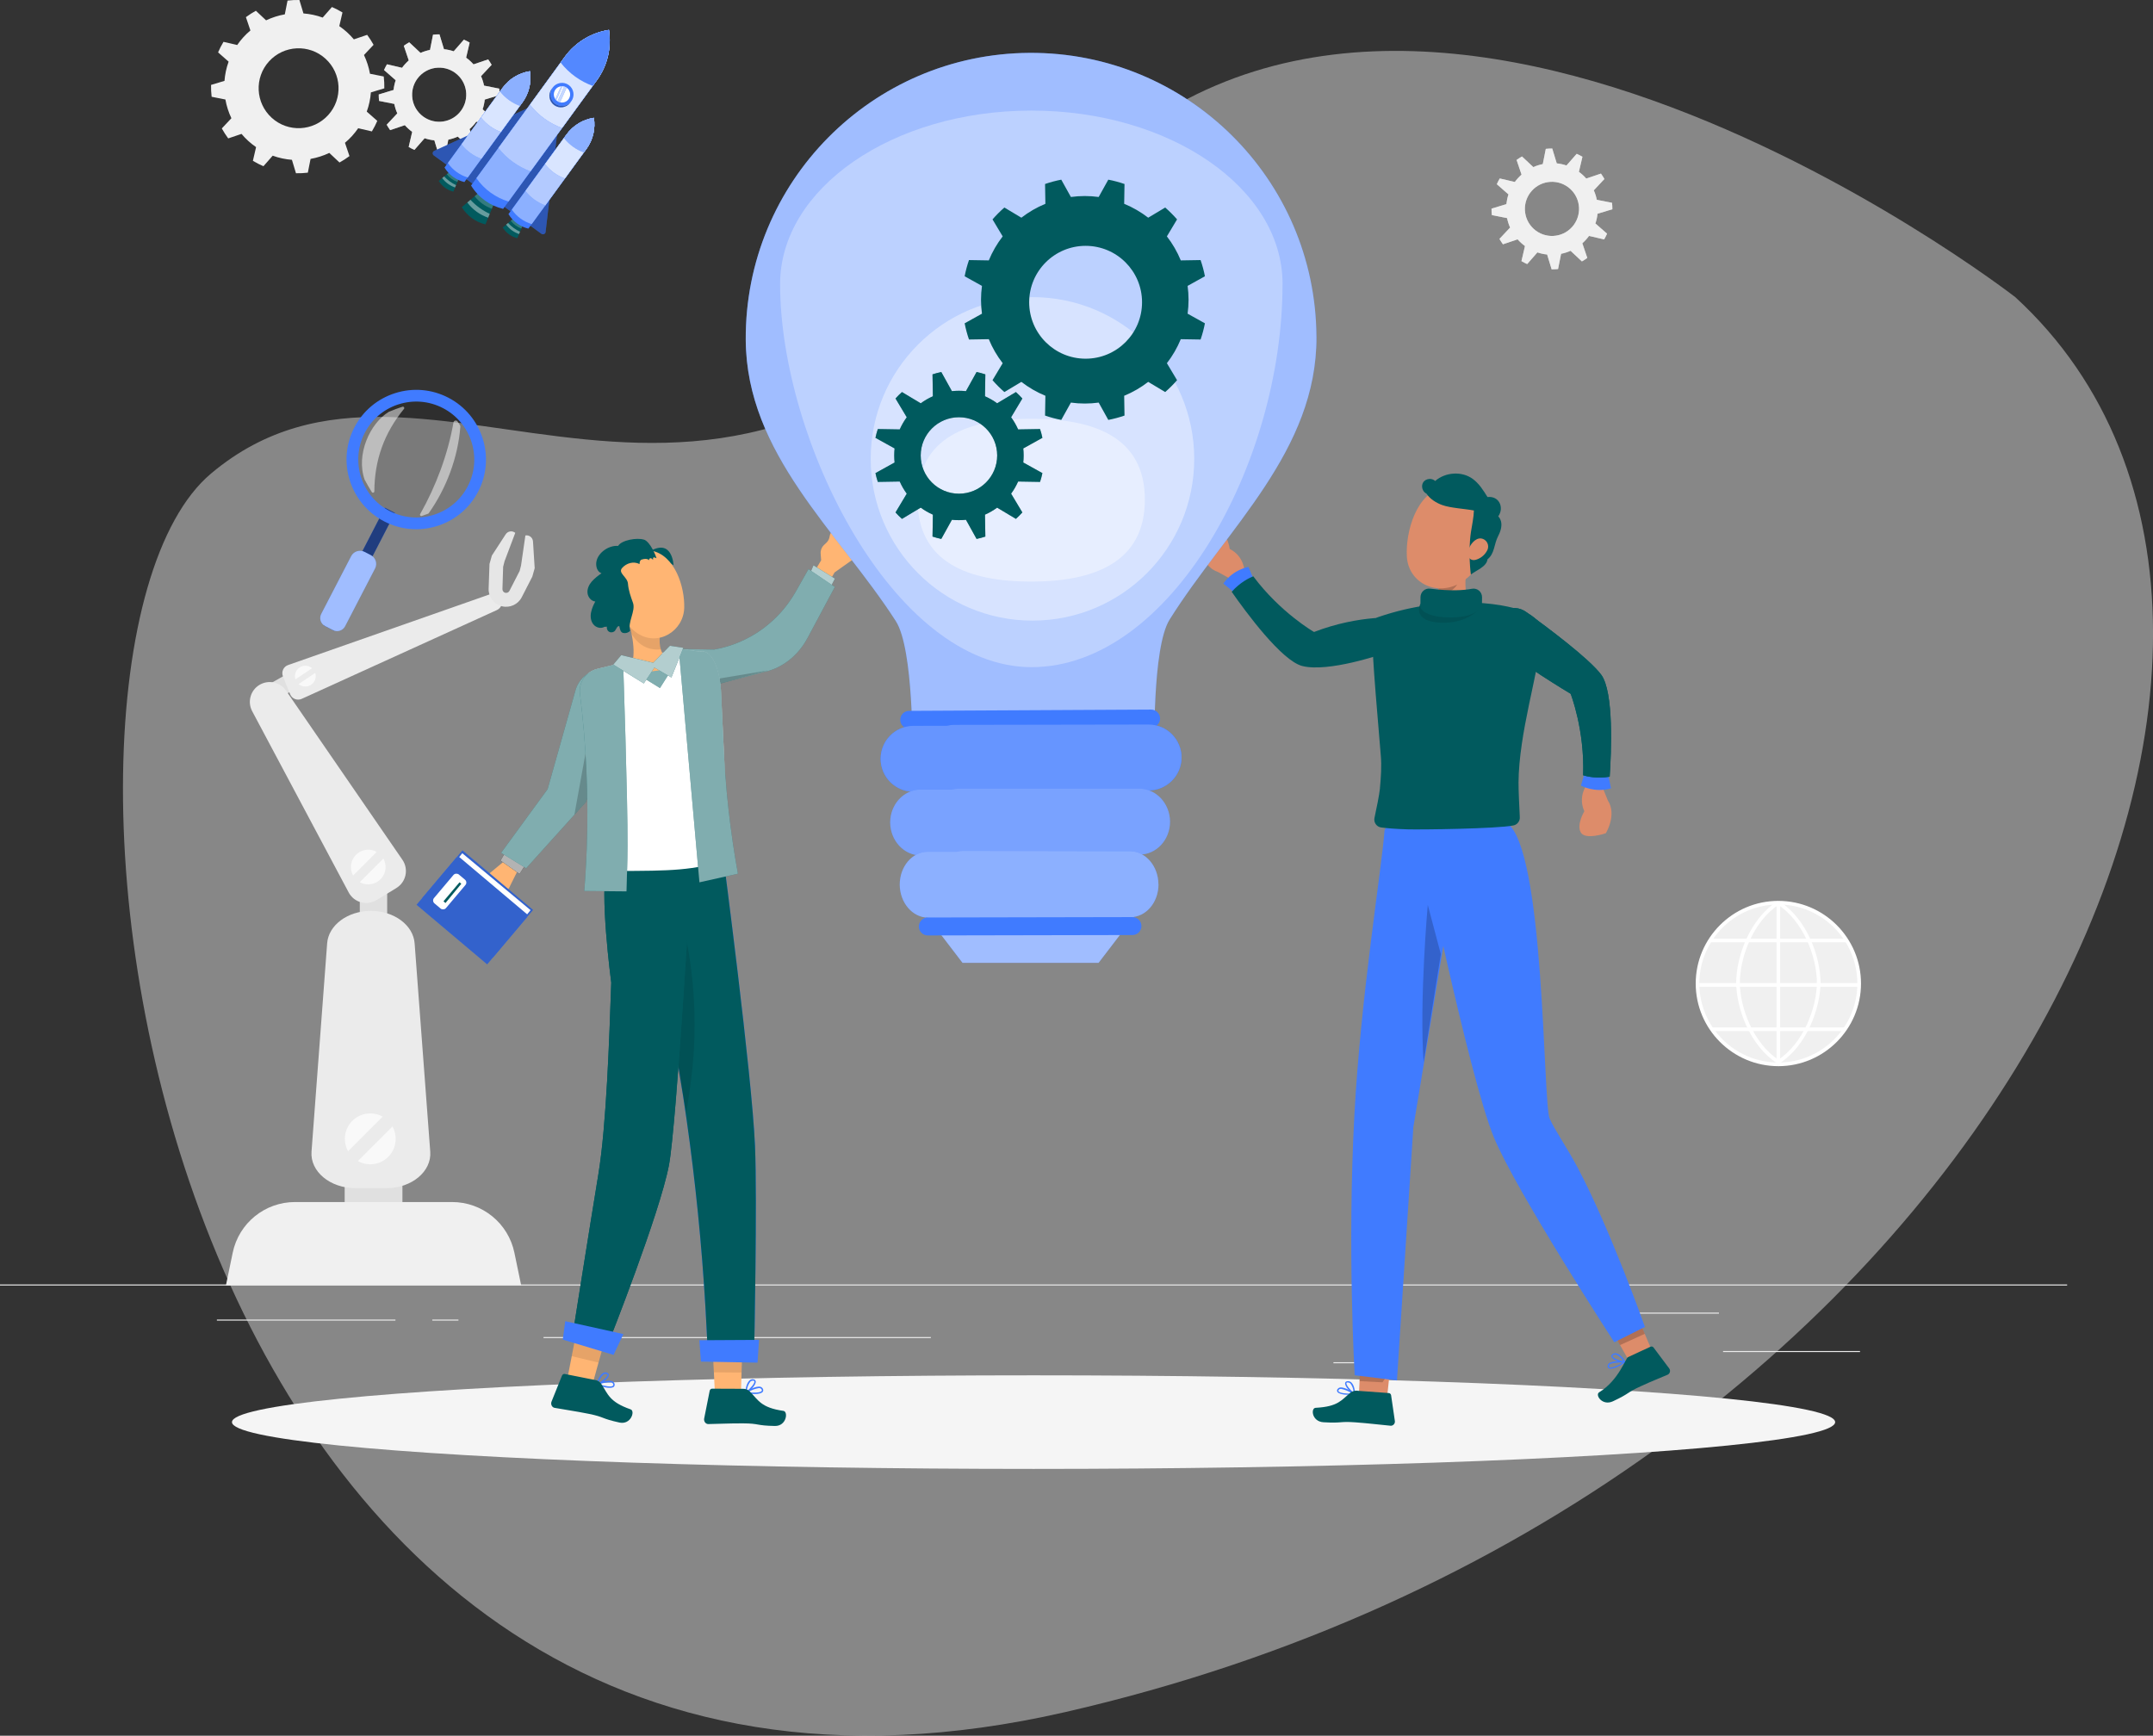 <svg xmlns="http://www.w3.org/2000/svg" id="Layer_2" viewBox="0 0 520.77 419.88"><rect x="0" y="0" width="520.77" height="419.88" fill="#333333" stroke="none"/><defs><style>      .cls-1, .cls-2, .cls-3 {        opacity: .2;      }      .cls-1, .cls-4, .cls-5, .cls-6, .cls-7, .cls-8, .cls-9, .cls-10, .cls-11 {        fill: #fff;      }      .cls-2 {        isolation: isolate;      }      .cls-12, .cls-13 {        fill: #f0f0f0;      }      .cls-14, .cls-6 {        opacity: .3;      }      .cls-15 {        fill: #c6c6c6;        opacity: .57;      }      .cls-5, .cls-13, .cls-16, .cls-17 {        opacity: .5;      }      .cls-18 {        fill: #e0e0e0;      }      .cls-19 {        fill: #dd8c6a;      }      .cls-7 {        opacity: .8;      }      .cls-20, .cls-16 {        fill: #015a5e;      }      .cls-8 {        opacity: .4;      }      .cls-9, .cls-21 {        opacity: .1;      }      .cls-22 {        fill: #ffb573;      }      .cls-23 {        fill: #ebebeb;      }      .cls-24 {        fill: #f5f5f5;      }      .cls-10 {        opacity: .6;      }      .cls-25 {        fill: #e6e6e6;      }      .cls-11, .cls-26 {        opacity: .7;      }      .cls-27 {        fill: #407bff;      }    </style></defs><g id="Character_1"><path class="cls-15" d="M487.46,71.88s-155.94-121.12-235.31-17.94-148.31,16.24-201.09,60.6-16.02,350.62,206.62,299.62S577.33,154.39,487.46,71.88Z"></path></g><g id="Lamp"><rect class="cls-23" x="416.78" y="326.82" width="33.12" height=".25"></rect><rect class="cls-23" x="322.53" y="329.53" width="8.69" height=".25"></rect><rect class="cls-23" x="396.59" y="317.53" width="19.19" height=".25"></rect><rect class="cls-23" x="52.46" y="319.21" width="43.19" height=".25"></rect><rect class="cls-23" x="104.56" y="319.21" width="6.33" height=".25"></rect><rect class="cls-23" x="131.47" y="323.44" width="93.68" height=".25"></rect><g><g><rect class="cls-18" x="63.13" y="164" width="10.33" height="4.11" transform="translate(-72.7 54.89) rotate(-29.39)"></rect><rect class="cls-18" x="87.03" y="213.4" width="6.62" height="11.33"></rect><path class="cls-23" d="M95.88,214.82l-4.81,2.92c-2.36,1.43-5.43.59-6.73-1.85l-23.34-43.84c-1.2-2.25-.43-5.04,1.74-6.36h0c2.18-1.32,5-.72,6.45,1.38l28.15,40.92c1.56,2.27.89,5.39-1.46,6.82Z"></path><path class="cls-23" d="M70.18,167.95l-1.74-4.33c-.44-1.1.12-2.35,1.24-2.74l48.97-17.17c1.05-.37,2.2.16,2.62,1.19h0c.41,1.03-.06,2.21-1.07,2.67l-47.23,21.49c-1.08.49-2.35-.02-2.79-1.12Z"></path><path class="cls-25" d="M121.37,146.65h0c-1.93-.5-3.25-2.27-3.18-4.26l.21-5.96.57-2.03,3.34-5.14c.51-.79,1.59-.96,2.32-.36h0l-2.59,6.87-.34,1.33-.17,5.41c-.01.42.27.79.67.89h0c.41.1.83-.09,1.02-.46l2.47-4.82.34-1.33,1.05-7.26h0c.92-.17,1.78.51,1.84,1.44l.41,6.48-.57,2.03-2.56,4.99c-.9,1.77-2.91,2.67-4.84,2.18Z"></path><g class="cls-26"><path class="cls-4" d="M91.12,206.08c-.6-.34-1.3-.53-2.04-.53-2.31,0-4.19,1.88-4.19,4.19,0,.74.19,1.44.53,2.04l5.7-5.7Z"></path><path class="cls-4" d="M87.03,213.4c.6.34,1.3.53,2.04.53,2.31,0,4.19-1.88,4.19-4.19,0-.74-.19-1.44-.53-2.04l-5.7,5.7Z"></path></g><g class="cls-26"><path class="cls-4" d="M75.48,161.64c-.32-.27-.7-.46-1.14-.55-1.36-.27-2.68.62-2.95,1.99-.09.44-.05.87.08,1.26l4.01-2.7Z"></path><path class="cls-4" d="M72.23,165.48c.32.27.7.46,1.14.55,1.36.27,2.68-.62,2.95-1.99.09-.44.05-.87-.08-1.26l-4.01,2.7Z"></path></g></g><g><g><g><rect class="cls-18" x="83.37" y="285.74" width="13.97" height="7.69"></rect><path class="cls-12" d="M126.07,310.97H54.64l1.65-7.94c1.48-7.14,7.77-12.25,15.06-12.25h38.01c7.29,0,13.58,5.12,15.06,12.25l1.65,7.94Z"></path><path class="cls-23" d="M93.5,287.42h-7.57c-6.1,0-10.94-4.04-10.58-8.83l3.78-50.39c.33-4.41,4.97-7.85,10.58-7.85h0c5.61,0,10.25,3.44,10.58,7.85l3.78,50.39c.36,4.79-4.48,8.83-10.58,8.83Z"></path><g class="cls-26"><path class="cls-4" d="M92.56,270.12c-.89-.5-1.91-.78-3-.78-3.4,0-6.15,2.76-6.15,6.15,0,1.09.29,2.11.78,3l8.37-8.37Z"></path><path class="cls-4" d="M86.56,280.87c.89.5,1.91.78,3,.78,3.4,0,6.15-2.76,6.15-6.15,0-1.09-.29-2.11-.78-3l-8.37,8.37Z"></path></g></g><g><circle class="cls-12" cx="430.09" cy="237.93" r="19.55"></circle><g><path class="cls-4" d="M430.15,257.91c-11.02,0-19.99-8.97-19.99-19.99s8.97-19.99,19.99-19.99v.88c-10.54,0-19.11,8.57-19.11,19.11s8.57,19.11,19.11,19.11v.88Z"></path><g><path class="cls-4" d="M430.15,257.91v-.88c10.54,0,19.11-8.57,19.11-19.11s-8.57-19.11-19.11-19.11v-.88c11.02,0,19.99,8.97,19.99,19.99s-8.97,19.99-19.99,19.99Z"></path><g><path class="cls-4" d="M440.36,237.93h-.88c0-6.48-3.29-15.15-9.57-19.18l.47-.74c6.55,4.2,9.98,13.2,9.98,19.92Z"></path><path class="cls-4" d="M430.39,257.25l-.47-.74c6.28-4.03,9.57-12.7,9.57-19.18h.88c0,6.72-3.43,15.72-9.98,19.92Z"></path></g><g><path class="cls-4" d="M420.82,237.92h-.88c0-6.72,3.43-15.72,9.98-19.92l.48.74c-6.28,4.03-9.57,12.7-9.57,19.18Z"></path><path class="cls-4" d="M429.91,257.25c-6.55-4.2-9.98-13.2-9.98-19.92h.88c0,6.48,3.29,15.15,9.57,19.18l-.48.74Z"></path></g><rect class="cls-4" x="429.71" y="218.37" width=".88" height="39.1"></rect></g><g><rect class="cls-4" x="413.6" y="227.07" width="33.09" height=".88"></rect><rect class="cls-4" x="410.61" y="237.82" width="39.08" height=".88"></rect><rect class="cls-4" x="414.04" y="248.55" width="32.22" height=".88"></rect></g></g></g></g><g><path class="cls-12" d="M83.94,7.8c-.6-.54-1.22-1.03-1.87-1.48l.77-3.31c-.83-.5-1.68-.94-2.55-1.31l-2.24,2.55c-1.51-.55-3.07-.88-4.65-1L72.42,0c-.96-.02-1.92.03-2.87.14l-.66,3.33c-1.56.28-3.08.76-4.53,1.45l-2.47-2.32c-.83.46-1.64.98-2.41,1.55l1.09,3.22c-.6.51-1.18,1.05-1.72,1.65-.54.6-1.03,1.22-1.48,1.87l-3.31-.77c-.5.83-.94,1.68-1.31,2.55l2.55,2.24c-.55,1.51-.88,3.07-1,4.65l-3.25.98c-.02.96.03,1.92.14,2.87l3.33.66c.28,1.56.76,3.08,1.45,4.53l-2.32,2.47c.46.83.98,1.64,1.55,2.41l3.22-1.09c.51.6,1.05,1.18,1.65,1.72.6.54,1.22,1.03,1.87,1.48l-.77,3.31c.83.5,1.68.94,2.55,1.31l2.24-2.55c1.51.55,3.07.88,4.65,1l.98,3.25c.96.02,1.92-.03,2.87-.14l.66-3.33c1.56-.28,3.08-.76,4.53-1.45l2.47,2.32c.83-.46,1.64-.98,2.41-1.55l-1.09-3.22c.6-.51,1.18-1.05,1.72-1.65.54-.6,1.03-1.22,1.48-1.87l3.31.77c.5-.83.94-1.68,1.31-2.55l-2.55-2.24c.55-1.51.88-3.07,1-4.65l3.25-.98c.02-.96-.03-1.92-.14-2.87l-3.33-.66c-.28-1.56-.76-3.08-1.45-4.53l2.32-2.47c-.46-.83-.98-1.64-1.55-2.41l-3.22,1.09c-.51-.6-1.05-1.18-1.65-1.72ZM79.38,27.84c-3.59,3.95-9.7,4.25-13.65.66-3.95-3.59-4.25-9.7-.66-13.65,3.59-3.95,9.7-4.25,13.65-.66,3.95,3.59,4.25,9.7.66,13.65Z"></path><g><path class="cls-12" d="M113.68,14.71c-.3-.27-.61-.53-.93-.76l.85-3.65c-.45-.26-.91-.5-1.39-.71l-2.47,2.82c-.77-.26-1.56-.43-2.35-.51l-1.09-3.59c-.52,0-1.04.02-1.56.08l-.73,3.68c-.78.16-1.55.4-2.29.73l-2.74-2.57c-.45.26-.89.54-1.31.84l1.2,3.55c-.3.26-.58.55-.86.85s-.53.61-.76.93l-3.65-.85c-.26.45-.5.91-.71,1.39l2.82,2.47c-.26.77-.43,1.56-.51,2.35l-3.59,1.09c0,.52.02,1.04.08,1.56l3.68.73c.16.78.4,1.55.73,2.29l-2.57,2.74c.26.45.54.89.84,1.31l3.55-1.2c.26.3.55.58.85.86.3.27.61.53.93.76l-.85,3.65c.45.26.91.5,1.39.71l2.47-2.82c.77.26,1.56.43,2.35.51l1.09,3.59c.52,0,1.04-.02,1.56-.08l.73-3.68c.78-.16,1.55-.4,2.29-.73l2.74,2.57c.45-.26.89-.54,1.31-.84l-1.2-3.55c.3-.26.58-.55.86-.85s.53-.61.76-.93l3.65.85c.26-.45.5-.91.71-1.39l-2.82-2.47c.26-.77.43-1.56.51-2.35l3.59-1.09c0-.52-.02-1.04-.08-1.56l-3.68-.73c-.16-.78-.4-1.55-.73-2.29l2.57-2.74c-.26-.45-.54-.89-.84-1.31l-3.55,1.2c-.26-.3-.55-.58-.85-.86ZM111.08,27.31c-2.43,2.68-6.57,2.88-9.25.45-2.68-2.43-2.88-6.57-.45-9.25s6.57-2.88,9.25-.45c2.68,2.43,2.88,6.57.45,9.25Z"></path><path class="cls-13" d="M113.68,14.71c-.3-.27-.61-.53-.93-.76l.85-3.65c-.45-.26-.91-.5-1.39-.71l-2.47,2.82c-.77-.26-1.56-.43-2.35-.51l-1.09-3.59c-.52,0-1.04.02-1.56.08l-.73,3.68c-.78.16-1.55.4-2.29.73l-2.74-2.57c-.45.26-.89.54-1.31.84l1.2,3.55c-.3.26-.58.55-.86.85s-.53.61-.76.93l-3.65-.85c-.26.45-.5.91-.71,1.39l2.82,2.47c-.26.77-.43,1.56-.51,2.35l-3.59,1.09c0,.52.02,1.04.08,1.56l3.68.73c.16.78.4,1.55.73,2.29l-2.57,2.74c.26.45.54.89.84,1.31l3.55-1.2c.26.3.55.58.85.86.3.27.61.53.93.76l-.85,3.65c.45.26.91.5,1.39.71l2.47-2.82c.77.26,1.56.43,2.35.51l1.09,3.59c.52,0,1.04-.02,1.56-.08l.73-3.68c.78-.16,1.55-.4,2.29-.73l2.74,2.57c.45-.26.89-.54,1.31-.84l-1.2-3.55c.3-.26.58-.55.86-.85s.53-.61.76-.93l3.65.85c.26-.45.5-.91.71-1.39l-2.82-2.47c.26-.77.43-1.56.51-2.35l3.59-1.09c0-.52-.02-1.04-.08-1.56l-3.68-.73c-.16-.78-.4-1.55-.73-2.29l2.57-2.74c-.26-.45-.54-.89-.84-1.31l-3.55,1.2c-.26-.3-.55-.58-.85-.86ZM111.08,27.31c-2.43,2.68-6.57,2.88-9.25.45-2.68-2.43-2.88-6.57-.45-9.25s6.57-2.88,9.25-.45c2.68,2.43,2.88,6.57.45,9.25Z"></path></g><g><path class="cls-12" d="M382.84,42.33c-.3-.27-.61-.53-.93-.76l.85-3.65c-.45-.26-.91-.5-1.39-.71l-2.47,2.82c-.77-.26-1.56-.43-2.35-.51l-1.09-3.59c-.52,0-1.04.02-1.56.08l-.73,3.68c-.78.16-1.55.4-2.29.73l-2.74-2.57c-.45.26-.89.54-1.31.84l1.2,3.55c-.3.26-.58.55-.86.85s-.53.61-.76.93l-3.65-.85c-.26.45-.5.91-.71,1.39l2.82,2.47c-.26.77-.42,1.56-.51,2.35l-3.59,1.09c0,.52.02,1.04.08,1.56l3.68.73c.16.78.4,1.55.73,2.29l-2.57,2.74c.26.45.54.89.84,1.31l3.55-1.2c.26.3.55.58.85.86.3.27.61.53.93.76l-.85,3.65c.45.26.91.5,1.39.71l2.47-2.82c.77.26,1.56.43,2.35.51l1.09,3.59c.52,0,1.04-.02,1.56-.08l.73-3.68c.78-.16,1.55-.4,2.29-.73l2.74,2.57c.45-.26.89-.54,1.31-.84l-1.2-3.55c.3-.26.58-.55.86-.85.27-.3.53-.61.76-.93l3.65.85c.26-.45.5-.91.71-1.39l-2.82-2.47c.26-.77.43-1.56.51-2.35l3.59-1.09c0-.52-.02-1.04-.08-1.56l-3.68-.73c-.16-.78-.4-1.55-.73-2.29l2.57-2.74c-.26-.45-.54-.89-.84-1.31l-3.55,1.2c-.26-.3-.55-.58-.85-.86ZM380.24,54.93c-2.43,2.68-6.57,2.88-9.25.45-2.68-2.43-2.88-6.57-.45-9.25,2.43-2.68,6.57-2.88,9.25-.45,2.68,2.43,2.88,6.57.45,9.25Z"></path><path class="cls-13" d="M382.84,42.33c-.3-.27-.61-.53-.93-.76l.85-3.65c-.45-.26-.91-.5-1.39-.71l-2.47,2.82c-.77-.26-1.56-.43-2.35-.51l-1.09-3.59c-.52,0-1.04.02-1.56.08l-.73,3.68c-.78.16-1.55.4-2.29.73l-2.74-2.57c-.45.26-.89.54-1.31.84l1.2,3.55c-.3.26-.58.55-.86.85s-.53.61-.76.93l-3.65-.85c-.26.45-.5.91-.71,1.39l2.82,2.47c-.26.77-.42,1.56-.51,2.35l-3.59,1.09c0,.52.02,1.04.08,1.56l3.68.73c.16.78.4,1.55.73,2.29l-2.57,2.74c.26.45.54.89.84,1.31l3.55-1.2c.26.3.55.58.85.86.3.27.61.53.93.76l-.85,3.65c.45.26.91.5,1.39.71l2.47-2.82c.77.26,1.56.43,2.35.51l1.09,3.59c.52,0,1.04-.02,1.56-.08l.73-3.68c.78-.16,1.55-.4,2.29-.73l2.74,2.57c.45-.26.89-.54,1.31-.84l-1.2-3.55c.3-.26.58-.55.86-.85.27-.3.53-.61.76-.93l3.65.85c.26-.45.5-.91.71-1.39l-2.82-2.47c.26-.77.43-1.56.51-2.35l3.59-1.09c0-.52-.02-1.04-.08-1.56l-3.68-.73c-.16-.78-.4-1.55-.73-2.29l2.57-2.74c-.26-.45-.54-.89-.84-1.31l-3.55,1.2c-.26-.3-.55-.58-.85-.86ZM380.24,54.93c-2.43,2.68-6.57,2.88-9.25.45-2.68-2.43-2.88-6.57-.45-9.25,2.43-2.68,6.57-2.88,9.25-.45,2.68,2.43,2.88,6.57.45,9.25Z"></path></g></g></g></g><rect class="cls-23" y="310.72" width="500" height=".25"></rect><ellipse id="_x3C_Path_x3E_" class="cls-24" cx="250" cy="344.02" rx="193.89" ry="11.32"></ellipse><g><g><path class="cls-27" d="M131.97,56.11l3.83-32.59c.06-.5-.45-.88-.91-.67l-29.85,13.64c-.45.21-.51.82-.11,1.11l26.02,18.95c.4.29.97.04,1.03-.45Z"></path><path class="cls-14" d="M131.97,56.11l3.83-32.59c.06-.5-.45-.88-.91-.67l-29.85,13.64c-.45.21-.51.82-.11,1.11l26.02,18.95c.4.29.97.04,1.03-.45Z"></path></g><g><g><g><path class="cls-20" d="M121.6,55.04l2.52-2.13,2.28,1.66-1.26,3.05c-1.42-.34-2.72-1.23-3.54-2.58Z"></path><path class="cls-1" d="M126.4,54.57s-.19.46-.29.71c-.99-.36-1.89-.99-2.57-1.87l.59-.5,2.28,1.66Z"></path><path class="cls-8" d="M125.79,56.05c-.08.19-.16.39-.24.57-1.22-.42-2.32-1.19-3.13-2.28l.47-.4c.83.9,1.82,1.61,2.89,2.11Z"></path></g><g><path class="cls-27" d="M122.99,51.8c1.12,1.83,2.88,3.04,4.81,3.5l14.03-19.26c1.65-2.27,2.23-4.99,1.82-7.56-2.57.4-4.98,1.79-6.63,4.05l-14.03,19.26Z"></path><g><path class="cls-27" d="M141.83,36.05s-11.79,16.19-13.22,18.16c-1.89-.58-3.61-1.77-4.81-3.5,1.43-1.96,13.22-18.16,13.22-18.16,1.65-2.27,4.07-3.65,6.63-4.05.4,2.57-.17,5.29-1.82,7.56Z"></path><path class="cls-8" d="M141.83,36.05s-11.79,16.19-13.22,18.16c-1.89-.58-3.61-1.77-4.81-3.5,1.43-1.96,13.22-18.16,13.22-18.16,1.65-2.27,4.07-3.65,6.63-4.05.4,2.57-.17,5.29-1.82,7.56Z"></path></g><g><path class="cls-27" d="M141.83,36.05s-5.97,8.2-9.93,13.64c-1.85-.68-3.53-1.86-4.81-3.5,3.96-5.44,9.93-13.64,9.93-13.64,1.65-2.27,4.07-3.65,6.63-4.05.4,2.57-.17,5.29-1.82,7.56Z"></path><path class="cls-10" d="M141.83,36.05s-5.97,8.2-9.93,13.64c-1.85-.68-3.53-1.86-4.81-3.5,3.96-5.44,9.93-13.64,9.93-13.64,1.65-2.27,4.07-3.65,6.63-4.05.4,2.57-.17,5.29-1.82,7.56Z"></path></g><g><path class="cls-27" d="M141.83,36.05s-2.42,3.32-5.2,7.14c-1.85-.68-3.53-1.86-4.81-3.5,2.78-3.82,5.2-7.14,5.2-7.14,1.65-2.27,4.07-3.65,6.63-4.05.4,2.57-.17,5.29-1.82,7.56Z"></path><path class="cls-7" d="M141.83,36.05s-2.42,3.32-5.2,7.14c-1.85-.68-3.53-1.86-4.81-3.5,2.78-3.82,5.2-7.14,5.2-7.14,1.65-2.27,4.07-3.65,6.63-4.05.4,2.57-.17,5.29-1.82,7.56Z"></path></g><g><path class="cls-27" d="M141.83,36.05s-.22.3-.61.83c-1.85-.68-3.53-1.86-4.81-3.5.39-.53.61-.83.61-.83,1.65-2.27,4.07-3.65,6.63-4.05.4,2.57-.17,5.29-1.82,7.56Z"></path><path class="cls-8" d="M141.83,36.05s-.22.3-.61.83c-1.85-.68-3.53-1.86-4.81-3.5.39-.53.61-.83.61-.83,1.65-2.27,4.07-3.65,6.63-4.05.4,2.57-.17,5.29-1.82,7.56Z"></path></g></g></g><g><g><path class="cls-20" d="M106.13,43.78l2.52-2.13,2.28,1.66-1.26,3.05c-1.42-.34-2.72-1.23-3.54-2.58Z"></path><path class="cls-1" d="M110.93,43.3s-.19.46-.29.71c-.99-.36-1.89-.99-2.57-1.87l.59-.5,2.28,1.66Z"></path><path class="cls-8" d="M110.32,44.78c-.08.19-.16.39-.24.57-1.22-.42-2.32-1.19-3.13-2.28l.47-.4c.83.9,1.82,1.61,2.89,2.11Z"></path></g><g><path class="cls-27" d="M107.52,40.54c1.12,1.83,2.88,3.04,4.81,3.5l14.03-19.26c1.65-2.27,2.23-4.99,1.82-7.56-2.57.4-4.98,1.79-6.63,4.05l-14.03,19.26Z"></path><g><path class="cls-27" d="M126.36,24.78s-11.79,16.19-13.22,18.16c-1.89-.58-3.61-1.77-4.81-3.5,1.43-1.96,13.22-18.16,13.22-18.16,1.65-2.27,4.07-3.65,6.63-4.05.4,2.57-.17,5.29-1.82,7.56Z"></path><path class="cls-8" d="M126.36,24.78s-11.79,16.19-13.22,18.16c-1.89-.58-3.61-1.77-4.81-3.5,1.43-1.96,13.22-18.16,13.22-18.16,1.65-2.27,4.07-3.65,6.63-4.05.4,2.57-.17,5.29-1.82,7.56Z"></path></g><g><path class="cls-27" d="M126.36,24.78s-5.97,8.2-9.93,13.64c-1.85-.68-3.53-1.86-4.81-3.5,3.96-5.44,9.93-13.64,9.93-13.64,1.65-2.27,4.07-3.65,6.63-4.05.4,2.57-.17,5.29-1.82,7.56Z"></path><path class="cls-10" d="M126.36,24.78s-5.97,8.2-9.93,13.64c-1.85-.68-3.53-1.86-4.81-3.5,3.96-5.44,9.93-13.64,9.93-13.64,1.65-2.27,4.07-3.65,6.63-4.05.4,2.57-.17,5.29-1.82,7.56Z"></path></g><g><path class="cls-27" d="M126.36,24.78s-2.42,3.32-5.2,7.14c-1.85-.68-3.53-1.86-4.81-3.5,2.78-3.82,5.2-7.14,5.2-7.14,1.65-2.27,4.07-3.65,6.63-4.05.4,2.57-.17,5.29-1.82,7.56Z"></path><path class="cls-7" d="M126.36,24.78s-2.42,3.32-5.2,7.14c-1.85-.68-3.53-1.86-4.81-3.5,2.78-3.82,5.2-7.14,5.2-7.14,1.65-2.27,4.07-3.65,6.63-4.05.4,2.57-.17,5.29-1.82,7.56Z"></path></g><g><path class="cls-27" d="M126.36,24.78s-.22.3-.61.83c-1.85-.68-3.53-1.86-4.81-3.5.39-.53.61-.83.61-.83,1.65-2.27,4.07-3.65,6.63-4.05.4,2.57-.17,5.29-1.82,7.56Z"></path><path class="cls-8" d="M126.36,24.78s-.22.3-.61.83c-1.85-.68-3.53-1.86-4.81-3.5.39-.53.61-.83.61-.83,1.65-2.27,4.07-3.65,6.63-4.05.4,2.57-.17,5.29-1.82,7.56Z"></path></g></g></g></g><g><g><path class="cls-20" d="M111.7,50.11l4.07-3.44,3.68,2.68-2.03,4.93c-2.3-.55-4.39-1.99-5.72-4.16Z"></path><path class="cls-1" d="M119.44,49.34s-.3.74-.48,1.15c-1.6-.58-3.06-1.6-4.15-3.02l.95-.81,3.68,2.68Z"></path><path class="cls-8" d="M118.46,51.73c-.13.31-.26.63-.38.93-1.96-.67-3.74-1.92-5.05-3.68l.76-.65c1.34,1.45,2.93,2.59,4.67,3.4Z"></path></g><g><path class="cls-27" d="M113.94,44.88c1.81,2.96,4.64,4.9,7.76,5.65l22.65-31.09c2.67-3.66,3.6-8.05,2.94-12.2-4.15.65-8.04,2.88-10.71,6.55l-22.64,31.09Z"></path><g><path class="cls-27" d="M144.35,19.44s-19.04,26.14-21.35,29.31c-3.06-.93-5.82-2.86-7.77-5.65,2.31-3.17,21.35-29.31,21.35-29.31,2.67-3.66,6.56-5.89,10.71-6.55.65,4.15-.28,8.54-2.94,12.2Z"></path><path class="cls-8" d="M144.35,19.44s-19.04,26.14-21.35,29.31c-3.06-.93-5.82-2.86-7.77-5.65,2.31-3.17,21.35-29.31,21.35-29.31,2.67-3.66,6.56-5.89,10.71-6.55.65,4.15-.28,8.54-2.94,12.2Z"></path></g><g><path class="cls-27" d="M144.35,19.44s-9.64,13.24-16.03,22.01c-2.99-1.1-5.7-3.01-7.77-5.65,6.39-8.78,16.03-22.01,16.03-22.01,2.67-3.66,6.56-5.89,10.71-6.55.65,4.15-.28,8.54-2.94,12.2Z"></path><path class="cls-10" d="M144.35,19.44s-9.64,13.24-16.03,22.01c-2.99-1.1-5.7-3.01-7.77-5.65,6.39-8.78,16.03-22.01,16.03-22.01,2.67-3.66,6.56-5.89,10.71-6.55.65,4.15-.28,8.54-2.94,12.2Z"></path></g><g><path class="cls-27" d="M144.35,19.44s-3.91,5.36-8.4,11.53c-2.99-1.1-5.7-3.01-7.77-5.65,4.49-6.16,8.4-11.53,8.4-11.53,2.67-3.66,6.56-5.89,10.71-6.55.65,4.15-.28,8.54-2.94,12.2Z"></path><path class="cls-7" d="M144.35,19.44s-3.91,5.36-8.4,11.53c-2.99-1.1-5.7-3.01-7.77-5.65,4.49-6.16,8.4-11.53,8.4-11.53,2.67-3.66,6.56-5.89,10.71-6.55.65,4.15-.28,8.54-2.94,12.2Z"></path></g><g><path class="cls-27" d="M144.35,19.44s-.36.49-.98,1.34c-2.99-1.1-5.7-3.01-7.77-5.65.62-.85.98-1.35.98-1.35,2.67-3.66,6.56-5.89,10.71-6.55.65,4.15-.28,8.54-2.94,12.2Z"></path><path class="cls-9" d="M144.35,19.44s-.36.49-.98,1.34c-2.99-1.1-5.7-3.01-7.77-5.65.62-.85.98-1.35.98-1.35,2.67-3.66,6.56-5.89,10.71-6.55.65,4.15-.28,8.54-2.94,12.2Z"></path></g></g><g><path class="cls-27" d="M133.67,21.19c-.91,1.25-.63,3,.61,3.91,1.25.91,3,.63,3.91-.61s.63-3-.61-3.91-3-.63-3.91.61Z"></path><g><path class="cls-27" d="M134.29,25.09c1.19.87,2.84.65,3.78-.45-.04.06-.07.12-.12.18-.91,1.25-2.66,1.52-3.91.61-1.25-.91-1.52-2.66-.61-3.91.04-.06.09-.11.13-.16-.76,1.23-.46,2.86.73,3.73Z"></path><path class="cls-14" d="M134.29,25.09c1.19.87,2.84.65,3.78-.45-.04.06-.07.12-.12.18-.91,1.25-2.66,1.52-3.91.61-1.25-.91-1.52-2.66-.61-3.91.04-.06.09-.11.13-.16-.76,1.23-.46,2.86.73,3.73Z"></path></g><path class="cls-4" d="M134.34,21.67c-.64.88-.45,2.12.43,2.76.88.64,2.12.45,2.76-.43.64-.88.45-2.12-.43-2.76-.88-.64-2.12-.45-2.76.43Z"></path><g><g><path class="cls-27" d="M134.86,24.48l1.59-3.56c.21.06.42.15.61.28l-1.58,3.55c-.21-.05-.42-.15-.61-.27Z"></path><path class="cls-27" d="M134.32,23.97l1.38-3.09c.12-.01.25-.02.37,0l-1.51,3.38c-.09-.09-.17-.18-.24-.28Z"></path></g><g class="cls-26"><path class="cls-4" d="M134.86,24.48l1.59-3.56c.21.06.42.15.61.28l-1.58,3.55c-.21-.05-.42-.15-.61-.27Z"></path><path class="cls-4" d="M134.32,23.97l1.38-3.09c.12-.01.25-.02.37,0l-1.51,3.38c-.09-.09-.17-.18-.24-.28Z"></path></g></g></g></g></g><g><circle class="cls-21" cx="100.68" cy="111.16" r="15.47" transform="translate(-30.34 38.17) rotate(-18.71)"></circle><g><polygon class="cls-27" points="95.53 124.07 80.81 152.56 78.37 151.3 93.09 122.8 95.53 124.07"></polygon><polyline class="cls-17" points="93.09 122.8 95.53 124.07 80.81 152.56 78.37 151.3"></polyline><g><path class="cls-27" d="M90.71,137.53l-7.24,13.97c-.55,1.06-1.86,1.48-2.92.93l-1.92-.99c-1.06-.55-1.48-1.86-.93-2.92l7.24-13.97c.61-1.19,2.07-1.65,3.26-1.03l1.48.77c1.19.61,1.65,2.07,1.03,3.26Z"></path><path class="cls-5" d="M90.71,137.53l-7.24,13.97c-.55,1.06-1.86,1.48-2.92.93l-1.92-.99c-1.06-.55-1.48-1.86-.93-2.92l7.24-13.97c.61-1.19,2.07-1.65,3.26-1.03l1.48.77c1.19.61,1.65,2.07,1.03,3.26Z"></path></g><path class="cls-27" d="M106.24,127.08c-.15.05-.3.1-.45.15-4.29,1.36-8.86.97-12.86-1.1-8.26-4.28-11.5-14.47-7.22-22.72,2.07-4,5.58-6.95,9.87-8.31,4.29-1.36,8.86-.97,12.86,1.1,8.26,4.28,11.5,14.47,7.22,22.72-2,3.86-5.33,6.74-9.42,8.16ZM96.06,97.92c-3.4,1.18-6.17,3.58-7.83,6.79-3.56,6.86-.86,15.34,6.01,18.9,3.33,1.72,7.13,2.05,10.7.92,3.57-1.13,6.49-3.59,8.21-6.91,3.56-6.86.86-15.34-6.01-18.9-3.33-1.72-7.13-2.05-10.7-.92-.13.04-.25.08-.38.12Z"></path></g><path class="cls-5" d="M94.04,99.62c-4.55,2.79-7.99,10.35-5.84,16.42.68,1.24,1.12,2.02,1.73,2.99.18.28.62.16.62-.18.03-7.54,2.38-14.09,7.16-19.93.21-.26-.04-.63-.36-.53-1.12.36-1.96.68-3.3,1.23Z"></path><g class="cls-17"><path class="cls-4" d="M111.35,103.2c-.56,7.41-3.36,14.9-7.65,20.95-.04.05-.09.1-.16.12-.62.23-1.05.38-1.53.55-.28.1-.53-.2-.38-.46,3.84-6.79,6.71-14.48,8.06-22.18.09-.49.73-.62,1-.2.17.27.35.54.57.89.07.1.1.22.09.34Z"></path></g></g><g><g><g><polygon class="cls-19" points="336.85 325.49 335.51 337.97 328.7 337.26 329.37 323.65 336.85 325.49"></polygon><g><path class="cls-27" d="M325.48,337.39c-.86-.06-1.73-.29-1.99-.68-.13-.23-.11-.51.06-.71.13-.18.32-.3.54-.35,1.18-.23,3.48,1.32,3.59,1.39.06.04.08.11.07.18-.02.07-.07.12-.14.12-.71.08-1.42.09-2.13.04ZM324.48,335.97c-.11,0-.21,0-.32.02-.14.01-.26.09-.34.21-.14.19-.1.3-.06.36.29.47,2.03.61,3.32.55-.79-.54-1.68-.92-2.61-1.12Z"></path><path class="cls-27" d="M327.58,337.35s-.05,0-.07-.01c-.8-.43-2.35-2.05-2.14-2.81.03-.19.19-.4.64-.42.33-.01.65.11.89.35.83.79.87,2.66.88,2.75,0,.06-.03.11-.08.14-.04.01-.08.01-.11,0ZM326.1,334.43l-.09-.02c-.3,0-.32.12-.34.16-.08.47.93,1.72,1.74,2.29-.02-.79-.29-1.55-.76-2.18-.15-.15-.34-.23-.55-.25h0Z"></path><path class="cls-20" d="M328.38,336.44l7.54.55c.28.02.52.24.56.52l.91,6.23c.08.55-.29,1.07-.85,1.15-.07.01-.14.01-.21,0-2.71-.25-5.12-.57-8.5-.82-3.99-.29-3.01.26-7.71-.02-2.83-.17-3.11-3.42-1.9-3.49,5.54-.29,6.23-1.9,8.49-3.71.49-.34,1.09-.5,1.68-.43Z"></path></g><polygon class="cls-3" points="329 331.2 334.08 331 336.17 331.87 334.39 334.39 328.84 334.1 329 331.2"></polygon></g><g><path class="cls-27" d="M353.92,199.75l-12.06,72.95-3.96,61.24-10.23-1.26s-1.8-30.64-.08-62.8c1.55-29.04,6.58-59.36,7.31-69.04l3.78-6.69,7.53.93,7.72,4.67Z"></path><g><path class="cls-19" d="M400.16,328.18l-5.21,2.67s-1.19-2.09-3.09-5.47c-.42-.75-.89-1.57-1.38-2.44l6.22-2.72.08-.04c.06.14.12.28.18.41.31.74.6,1.42.88,2.07,1.44,3.4,2.33,5.52,2.33,5.52Z"></path><g><path class="cls-27" d="M391.22,330.66c-.79.36-1.66.58-2.08.36-.22-.14-.34-.4-.28-.66.03-.22.14-.42.31-.56.92-.77,3.7-.5,3.82-.49.07,0,.13.06.14.12.02.07-.01.14-.07.18-.59.4-1.21.76-1.85,1.05ZM389.66,329.89c-.1.04-.19.1-.27.17-.12.08-.19.2-.2.34-.03.24.05.31.12.34.48.28,2.08-.43,3.19-1.11-.95-.09-1.92,0-2.84.26Z"></path><path class="cls-27" d="M393.05,329.62s-.04.02-.06.02c-.91,0-3.05-.68-3.23-1.45-.06-.18-.03-.45.37-.67.29-.17.63-.21.95-.12,1.1.3,2.04,1.93,2.09,2,.03.05.03.12,0,.17-.03.03-.06.05-.1.05ZM390.34,327.76l-.09.03c-.26.14-.23.26-.22.3.15.45,1.64,1.07,2.63,1.18-.4-.68-1-1.23-1.72-1.56-.2-.06-.41-.04-.6.05h0Z"></path><path class="cls-20" d="M393.76,328.31l5.46-2.53c.26-.12.57-.04.74.19l3.78,5.05c.34.45.25,1.08-.19,1.42-.06.04-.12.08-.18.11-2.51,1.08-3.34,1.35-6.43,2.76-3.65,1.65-2.53,1.67-6.8,3.67-2.57,1.2-4.38-1.53-3.34-2.17,4.74-2.9,6.42-8.28,6.98-8.51Z"></path></g><path class="cls-3" d="M397.84,322.66l-5.98,2.72c-.42-.75-.89-1.57-1.38-2.44l6.22-2.72.26.37c.31.74.6,1.42.88,2.07Z"></path><path class="cls-27" d="M342.7,199.32s12.59,61.15,18.63,75.79c5.36,13,29.13,49.59,29.13,49.59l7.42-3.71s-8.26-23.36-16.18-38.36c-2.77-5.23-5.65-9.25-6.88-12.08-1.63-3.73-1.13-65.43-10.38-71.52l-21.73.29Z"></path></g><path class="cls-3" d="M348.51,230.81l-4.16,26.16c-1.07-14.96,1-38.08,1-38.08l3.16,11.92Z"></path></g></g><path class="cls-20" d="M333.78,190.66c.25-2.71.43-5.35.21-7.87-2.13-24.95-2.16-27.39-1.95-31.78.04-.79.55-1.47,1.3-1.73,17.26-5.91,32.32-3.12,36.22-.93,5.2,2.92,3.13,6.05,3.07,6.95-.49,7.39-5.26,22.04-5.33,34.05-.01,1.76.19,6,.31,8.34.05.95-.6,1.79-1.54,1.99-3.87.81-22.48,1.04-25.67.94-3.04-.09-5.04-.28-6.32-.45-1.11-.15-1.86-1.22-1.62-2.32.47-2.18,1.18-5.62,1.33-7.18Z"></path><g><path class="cls-19" d="M355.01,135.51c-.65,3.87-1.25,9.53,1.51,12.03,0,0-.04,3.94-10.84,8.47-4.08-5.53-1.19-8.15-1.19-8.15,4.29-1.14,4.12-2.89,3.3-5.86l7.22-6.48Z"></path><path class="cls-2" d="M352.08,138.12l-4.24,3.87c.2.69.35,1.4.42,2.11,1.65-.28,4.19-1.74,4.5-3.54-.02-.86-.26-1.7-.68-2.44Z"></path><path class="cls-19" d="M359.87,128.76c-1.56,6.36-2.09,9.08-5.94,11.79-5.79,4.08-13.27.76-13.64-5.94-.32-6.03,2.3-15.46,9.07-16.83,4.83-1.03,9.57,2.05,10.6,6.87.29,1.36.26,2.77-.09,4.11Z"></path><path class="cls-20" d="M357.94,145.68l-1.13-.19-6.32,3.45-1.96.08-3.76-3.18-1.25.3h0c-1.17,3.62-1.39,7.48-.64,11.21l2.15,10.67,2.24,11.67h.05s.47-1.08.47-1.08l1.76-4.03,2.41-4.59,4.39-11.22,1.24-4.62c.74-2.76.87-5.65.37-8.47h0Z"></path><path class="cls-21" d="M351.11,149.04c-6.78.07-7.54-2.42-7.54-2.42v-.59s-2.03,3.85,3.86,4.52c5.88.67,9.8-2.12,10.64-3.8,0,0,0,0,0,0-.66.89-2.42,2.25-6.96,2.3Z"></path><path class="cls-20" d="M359.82,135.28c1.73-1.36,1.53-3.65,2.55-5.59,1.77-3.37.02-4.77.02-4.77,1.5-2.09.25-5.02-2.59-4.68-1.01-1.63-2.06-3.3-3.61-4.42-2.65-1.9-6.59-1.61-9.05.53-.78-.76-2.25-.62-2.87.29s-.22,2.32.77,2.78c.84,1.29,2.39,2.26,3.85,2.77,2.03.72,5.51.89,7.62,1.3-.03,1.59-.47,3.6-.71,5.17-.75,4.95-.03,10.33-.03,10.33,1.46-1.13,3.79-1.88,4.04-3.71Z"></path><path class="cls-19" d="M359.61,133.35c-.58,1.01-1.53,1.75-2.65,2.07-1.5.39-2.23-.95-1.8-2.36.4-1.27,1.65-3,3.14-2.8,1.08.18,1.81,1.2,1.63,2.29-.05.29-.16.56-.32.8Z"></path><path class="cls-20" d="M343.59,144.44l-.02,2.5s.76,2.5,7.54,2.42c6.78-.07,7.35-3.06,7.35-3.06l.02-1.82c.01-1.31-1.17-2.3-2.46-2.05-1.95.37-5.17.61-10.11-.03-1.22-.16-2.31.8-2.32,2.04Z"></path></g><g><path class="cls-19" d="M301.01,138.11s-.07-3.53-3.56-5.32c0,0-.5-3.72-2.54-4.53-2.04-.81-4.84,3.64-4.84,3.64,0,0,.63,5.18,4.58,6.49l4.31,2.4,2.05-2.69Z"></path><path class="cls-27" d="M303.17,140l-1.18-2.86s-3.72.59-6.08,4.03l2.76,2.28,4.5-3.45Z"></path><path class="cls-20" d="M303.14,139.41c6.57,8.81,14.7,13.47,14.7,13.47,11.13-4.29,20.38-3.45,20.38-3.45l-3.85,8.77s-13.05,4.53-19.38,2.91c-5.02-1.29-13.68-13.1-17.07-17.95,2.05-2.32,4.32-3.39,5.22-3.75Z"></path></g><g><path class="cls-19" d="M383.78,189.88s-2.16,2.8-.56,6.37c0,0-1.94,3.21-.86,5.12,1.08,1.91,6.05.2,6.05.2,0,0,2.76-4.43.5-7.93l-1.85-4.57-3.28.81Z"></path><path class="cls-27" d="M383.28,187.06l-.88,2.97s3.27,1.87,7.27.67l-.72-3.5-5.67-.13Z"></path><path class="cls-20" d="M382.93,187.54c.4-10.99-3.02-19.71-3.02-19.71,0,0-13.29-7.91-17.4-12.16-2.35-2.44-1.7-6.45,1.31-8.02h0c1.7-.89,3.75-.74,5.31.38,4.85,3.51,15.19,11.2,18.16,15.17,3.1,4.15,2.46,18.78,2.06,24.69-3.05.52-5.49-.06-6.41-.34Z"></path><path class="cls-20" d="M382.93,187.54c.4-10.99-3.02-19.71-3.02-19.71,0,0-13.29-7.91-17.4-12.16-2.35-2.44-1.7-6.45,1.31-8.02h0c1.7-.89,3.75-.74,5.31.38,4.85,3.51,15.19,11.2,18.16,15.17,3.1,4.15,2.46,18.78,2.06,24.69-3.05.52-5.49-.06-6.41-.34Z"></path></g></g><g><g><g><polygon class="cls-27" points="162.55 225.66 169.18 257.35 157.64 257.94 162.55 225.66"></polygon><polygon class="cls-10" points="162.55 225.66 169.18 257.35 157.64 257.94 162.55 225.66"></polygon></g><g><g><polygon class="cls-22" points="179.61 323.75 179.22 337.29 172.93 337.24 172.24 323.06 179.61 323.75"></polygon><polygon class="cls-21" points="172.68 331.97 172.52 328.63 179.48 328.41 179.37 332.03 172.68 331.97"></polygon><g><path class="cls-27" d="M180.4,337.01c-.07-.02-.12-.07-.13-.15-.01-.07.02-.15.08-.18.1-.07,2.47-1.55,3.62-1.2.21.06.4.21.52.42.16.23.17.54.02.77-.28.4-1.15.57-2,.56-.7,0-1.4-.08-2.09-.22ZM180.93,336.78c1.27.18,3,.17,3.31-.31.05-.06.09-.17-.04-.39-.07-.13-.19-.22-.32-.25-.1-.03-.21-.05-.31-.05-.93.15-1.83.48-2.64,1Z"></path><path class="cls-27" d="M180.32,337s-.08-.1-.07-.16c0-.09.17-2.11,1.03-2.89.25-.23.57-.34.9-.3.45.05.59.3.61.5.16.84-1.47,2.46-2.28,2.85-.02.01-.04.01-.07,0-.04.01-.08,0-.11,0ZM182.07,333.99c-.2,0-.4.07-.56.22-.5.64-.81,1.44-.88,2.29.84-.55,1.9-1.81,1.85-2.32-.01-.05-.03-.17-.32-.2h-.09Z"></path><path class="cls-20" d="M179.7,335.96l-7.46-.03c-.28,0-.52.21-.58.51l-1.33,6.69c-.12.6.22,1.19.76,1.33.07.02.14.03.21.03,2.71-.04,5.11-.19,8.48-.17,3.98.02,2.97.54,7.65.63,2.82.05,3.27-3.47,2.07-3.65-5.46-.78-6.05-2.59-8.18-4.74-.46-.41-1.04-.63-1.63-.6Z"></path></g></g><g><polygon class="cls-22" points="147.04 321.43 143.44 334.41 137.38 332.75 140.08 318.9 147.04 321.43"></polygon><polygon class="cls-21" points="144.76 329.62 138.29 328.06 139.32 322.78 146.25 324.28 144.76 329.62"></polygon><g><path class="cls-27" d="M144.41,335c-.06-.03-.1-.09-.1-.17,0-.07.04-.14.11-.17.11-.04,2.71-1.04,3.77-.48.2.1.35.28.43.51.11.25.06.56-.12.76-.35.34-1.24.33-2.07.17-.69-.14-1.36-.35-2.01-.62ZM144.96,334.87c1.22.42,2.91.75,3.31.33.06-.05.12-.15.04-.39-.04-.14-.14-.26-.27-.31-.09-.05-.19-.09-.3-.1-.94-.04-1.88.12-2.78.47Z"></path><path class="cls-27" d="M144.32,334.97s-.06-.11-.04-.17c.03-.09.56-2.04,1.55-2.64.29-.18.62-.22.93-.12.43.14.52.4.5.61,0,.85-1.89,2.13-2.76,2.36-.02,0-.05,0-.07,0-.04,0-.08,0-.11-.03ZM146.6,332.35c-.2-.04-.41,0-.59.11-.61.53-1.06,1.26-1.29,2.08.93-.37,2.2-1.41,2.25-1.92,0-.05,0-.18-.28-.26h-.09Z"></path><path class="cls-20" d="M143.91,333.83l-7.3-1.46c-.27-.06-.55.11-.67.39l-2.53,6.28c-.23.56,0,1.21.5,1.45.06.03.13.05.2.07,2.65.48,5.04.8,8.33,1.46,3.9.79,2.82,1.1,7.39,2.1,2.76.6,3.86-2.77,2.72-3.18-5.22-1.82-5.47-3.7-7.15-6.22-.38-.49-.9-.81-1.48-.9Z"></path></g></g><path class="cls-27" d="M174.88,206.81s7.02,53.36,7.74,70.37c.57,13.31-.2,49.51-.2,49.51l-11.25-.1-.23-4.65c-1.48-30.45-5.47-60.73-11.94-90.54l-5.04-23.23,20.92-1.35Z"></path><path class="cls-20" d="M174.88,206.81s7.02,53.36,7.74,70.37c.57,13.31-.2,49.51-.2,49.51l-11.25-.1-.23-4.65c-1.48-30.45-5.47-60.73-11.94-90.54l-5.04-23.23,20.92-1.35Z"></path><path class="cls-21" d="M159.6,241.46l4.65-21.95.69,2.82c3.28,13.42,3.94,27.34,1.94,41l-.85,5.77c-.68-3.08-3.73-19.76-6.43-27.64Z"></path><path class="cls-20" d="M167.43,206.98s-3.73,64.94-5.63,74.91c-2.24,11.73-14.49,42.62-14.49,42.62l-8.68-2.35s3.77-23.88,6.1-38.08c1.98-12.08,2.64-32.79,3.12-46.38,0,0-3.01-22.54-.95-28.36l20.52-2.37Z"></path><path class="cls-20" d="M167.43,206.98s-3.73,64.94-5.63,74.91c-2.24,11.73-14.49,42.62-14.49,42.62l-8.68-2.35s3.77-23.88,6.1-38.08c1.98-12.08,2.64-32.79,3.12-46.38,0,0-3.01-22.54-.95-28.36l20.52-2.37Z"></path><polygon class="cls-27" points="150.79 322.72 148.41 327.76 136.13 324.06 136.72 319.6 150.79 322.72"></polygon><polygon class="cls-27" points="183.6 324.13 183.23 329.63 169.54 329.38 169.16 324.21 183.6 324.13"></polygon></g><path class="cls-22" d="M199.66,142.31l2.2-3.83,4.5-3.19c.8-.57,1.2-1.54,1.04-2.51l-.53-3.13c-.23-1.35-1.46-2.3-2.81-2.16l-1.12.11c-1.17.11-2.11,1.01-2.27,2.18h0c-.08.57-.35,1.1-.77,1.5l-.62.59c-.55.53-.84,1.28-.78,2.05l.12,1.62-2.68,4.51,3.72,2.26Z"></path><g><polygon class="cls-20" points="200.77 142.25 201.95 139.97 196.77 136.76 195.64 139.35 200.77 142.25"></polygon><polygon class="cls-11" points="200.77 142.25 201.95 139.97 196.77 136.76 195.64 139.35 200.77 142.25"></polygon></g><path class="cls-20" d="M164.35,156.99l8.41.14c8.36-1.48,15.58-6.68,19.72-14.01l3.08-5.45,6.37,4.32-6.56,12.27c-3.15,5.92-8.17,7.88-10.7,8.32l-18.54,4.89-1.79-10.48Z"></path><path class="cls-5" d="M164.35,156.99l8.41.14c8.36-1.48,15.58-6.68,19.72-14.01l3.08-5.45,6.37,4.32-6.56,12.27c-3.15,5.92-8.17,7.88-10.7,8.32l-18.54,4.89-1.79-10.48Z"></path><polygon class="cls-3" points="185.77 162.17 166.99 167.35 166.8 165.52 170.06 164.79 185.77 162.17"></polygon><path class="cls-4" d="M174.38,166.97l1.96,40.93h0c-8.86,2.72-13.84,2.77-27.42,2.79l-3.15-.3-5.5-42.6c-.34-2.74,1.44-5.3,4.15-5.97l19.75-4.89,5.09.73c3.39-.84,4.96,5.86,5.12,9.31Z"></path><g><g><path class="cls-22" d="M121.67,208.56l-3.65,3.03s-3.62,1.12-4.09,3.27c-.28,1.3,1.38,2.56,2.74,3.35,1.05.61,2.35.65,3.42.07,1.51-.81,3.1-3.6,3.1-3.6l1.95-3.93-3.48-2.19Z"></path><path class="cls-22" d="M121.69,208.56c.19-.33,4.48-6.31,4.48-6.31l3.33,2.21-5.12,7.43s-4.12-.81-2.69-3.34Z"></path></g><g><polygon points="122.17 206.28 121.07 208.18 125.67 211.42 127.15 209.08 122.17 206.28"></polygon><polygon class="cls-11" points="122.17 206.28 121.07 208.18 125.67 211.42 127.15 209.08 122.17 206.28"></polygon></g><g><path class="cls-20" d="M139.31,166.6l-6.85,24.3-11.25,15.41,6.05,3.73,14.49-16.07,7.77-23.13s.16-9.93-5.69-8.53c-2.14.51-3.8,2.21-4.52,4.29Z"></path><path class="cls-5" d="M139.31,166.6l-6.85,24.3-11.25,15.41,6.05,3.73,14.49-16.07,7.77-23.13s.16-9.93-5.69-8.53c-2.14.51-3.8,2.21-4.52,4.29Z"></path><polygon class="cls-3" points="141.75 193.96 142.17 192.73 142.3 178.52 138.93 197.09 141.75 193.96"></polygon></g><path class="cls-20" d="M151.65,211.44c-.01.53-.03,1.08-.04,1.63v.03c-.02.82-.05,1.67-.07,2.53l-10.21-.09c.16-1.96.29-3.92.39-5.88,0-.11.02-.22.02-.32.07-1.33.13-2.64.18-3.96.46-12.54-.09-25.11-1.64-37.59-.03-.24-.04-.48-.04-.71.02-2.46,1.71-4.65,4.19-5.25l6.29-1.56s.28,8.31.56,18.01c.27,9.69.55,20.77.51,26.32,0,1.84-.05,4.18-.13,6.85Z"></path><path class="cls-5" d="M151.65,211.44c-.01.53-.03,1.08-.04,1.63v.03c-.02.82-.05,1.67-.07,2.53l-10.21-.09c.16-1.96.29-3.92.39-5.88,0-.11.02-.22.02-.32.07-1.33.13-2.64.18-3.96.46-12.54-.09-25.11-1.64-37.59-.03-.24-.04-.48-.04-.71.02-2.46,1.71-4.65,4.19-5.25l6.29-1.56s.28,8.31.56,18.01c.27,9.69.55,20.77.51,26.32,0,1.84-.05,4.18-.13,6.85Z"></path></g><path class="cls-20" d="M178.48,211.36l-9.3,2.08-5.01-56.51,5.1.74c3.39-.84,4.95,5.85,5.12,9.31l.61,13.43c.03.65.06,1.3.1,1.95.02.49.05.97.08,1.46.06.83.11,1.67.17,2.51.04.62.09,1.24.14,1.86.2,2.59.45,5.18.74,7.76.28,2.52.61,5.05.98,7.56.01.13.04.25.05.39.35,2.41.75,4.8,1.18,7.19,0,.09.03.19.04.28Z"></path><g class="cls-17"><path class="cls-4" d="M178.48,211.36l-9.3,2.08-5.01-56.51,5.1.74c3.39-.84,4.95,5.85,5.12,9.31l.61,13.43c.03.65.06,1.3.1,1.95.02.49.05.97.08,1.46.06.83.11,1.67.17,2.51.04.62.09,1.24.14,1.86.2,2.59.45,5.18.74,7.76.28,2.52.61,5.05.98,7.56.01.13.04.25.05.39.35,2.41.75,4.8,1.18,7.19,0,.09.03.19.04.28Z"></path></g><g><polygon class="cls-20" points="162.9 161.3 159.63 166.44 154.22 163.1 155.44 161.23 161.31 160.37 162.9 161.3"></polygon><polygon class="cls-5" points="162.9 161.3 159.63 166.44 154.22 163.1 155.44 161.23 161.31 160.37 162.9 161.3"></polygon></g><g><path class="cls-20" d="M162.92,136.73s-.25-6.47-5.58-3.44l5.58,3.44Z"></path><path class="cls-22" d="M162.06,159.87l-1.73,2.15-2.92.43-4.71-1.45c.02-.07.04-.15.06-.22,1.27-3.29-.19-9.01-1.31-12.27l8.17,5.2c-.27,2.37.15,4.93,2.43,6.16Z"></path><path class="cls-21" d="M156.47,152.86s1.55.36,3.15.88c-.12,1.13-.09,2.29.22,3.34-3.93.41-6.08-2.04-7.08-3.76-.1-.5-.21-1-.33-1.48l4.04,1.02Z"></path><path class="cls-22" d="M148.86,142.57c1.45,5.28,2.03,8.45,5.33,10.63,4.97,3.3,11.14-.53,11.31-6.12.16-5.07-2.24-12.83-7.98-13.88-4.09-.77-8.04,1.89-8.82,5.93-.22,1.14-.17,2.32.16,3.43Z"></path><path class="cls-20" d="M155.72,130.54c-1.59-.52-5.36.08-6.21,1.52-2.21-.19-4.79,1.56-5.24,3.73-.23,1.12.14,2.52,1.22,2.89-.83.56-1.75,1.29-2.4,2.05-.65.76-1.09,1.75-.98,2.74.11.99.88,1.94,1.88,2.04-.48.89-.81,1.62-1.02,2.61-.21.99-.09,2.09.53,2.89s1.84,1.15,2.7.63c.16,0,.45-.04.61-.04-.12.5.15,1.06.61,1.27.46.22,1.07.07,1.37-.34.31-.41.49-1.13,1-1.07.14.62.27,1.48.89,1.64.62.16,1.32-.04,1.75-.52-.7-1.94,1.37-4.8.68-6.74-.55-1.52-1.1-3.05-1.22-4.66s-2.48-2.55-1.42-3.77c1.06-1.21,2.79-1.7,4.22-.96.01-1.15.65-1.11.65-1.11.21-.12,1.2-.32,1.69.19-.14-.34.35-.87.91-.1.09-.17-.11-.48.17-.59.3-.05.39.12.68.2-.07-.4-1.47-4-3.06-4.52Z"></path></g><g><polygon class="cls-20" points="165.28 156.71 162.03 156.22 158.01 160.33 150.27 158.48 148.34 160.76 155.72 165.33 158.29 161.49 162.4 163.89 165.28 156.71"></polygon><polygon class="cls-11" points="165.28 156.71 162.03 156.22 158.01 160.33 150.27 158.48 148.34 160.76 155.72 165.33 158.29 161.49 162.4 163.89 165.28 156.71"></polygon></g><line class="cls-3" x1="139.15" y1="197.37" x2="142.17" y2="193.42"></line></g><g><g><g><rect class="cls-27" x="108.02" y="207.51" width="15.04" height="22.35" transform="translate(-126.1 165.97) rotate(-49.85)"></rect><rect class="cls-3" x="108.02" y="207.51" width="15.04" height="22.35" transform="translate(-126.1 165.97) rotate(-49.85)"></rect><rect class="cls-27" x="106.61" y="209.17" width="15.04" height="22.35" transform="translate(-127.87 165.49) rotate(-49.85)"></rect><rect class="cls-3" x="106.61" y="209.17" width="15.04" height="22.35" transform="translate(-127.87 165.49) rotate(-49.85)"></rect></g><rect class="cls-4" x="104.2" y="213.8" width="9.14" height="3.78" rx=".91" ry=".91" transform="translate(-126.22 159.73) rotate(-49.85)"></rect></g><polygon class="cls-4" points="128.33 220.17 127.51 221.18 111.08 207.32 111.82 206.4 128.33 220.17"></polygon><polygon class="cls-20" points="111.58 213.79 107.75 218.44 107.27 218.03 111.15 213.43 111.58 213.79"></polygon></g></g><g><g><g><g><path class="cls-27" d="M318.42,81.41c-.22-38.12-31.3-68.84-69.42-68.62-38.12.22-68.84,31.3-68.62,69.42.16,27.65,22.27,46.24,36.31,68.05,4.35,6.76,4.02,32.11,4.02,32.11l58.55-.34s-.62-25.35,3.65-32.16c13.78-21.97,35.68-40.82,35.52-68.47Z"></path><path class="cls-5" d="M318.42,81.41c-.22-38.12-31.3-68.84-69.42-68.62-38.12.22-68.84,31.3-68.62,69.42.16,27.65,22.27,46.24,36.31,68.05,4.35,6.76,4.02,32.11,4.02,32.11l58.55-.34s-.62-25.35,3.65-32.16c13.78-21.97,35.68-40.82,35.52-68.47Z"></path></g><path class="cls-6" d="M310.22,68.65c.04,43.44-27.12,92.71-60.68,92.74-33.56.03-60.82-55-60.85-92.62-.02-23.18,27.17-41.99,60.73-42.02,33.56-.03,60.78,18.73,60.81,41.91Z"></path><path class="cls-8" d="M288.86,110.97c.02,21.61-17.48,39.14-39.09,39.16-21.61.02-39.14-17.48-39.16-39.09-.02-21.61,17.48-39.14,39.09-39.16,21.61-.02,39.14,17.48,39.16,39.09Z"></path><path class="cls-8" d="M276.92,120.87c.01,15.18-12.29,19.81-27.47,19.82-15.18.01-27.49-4.59-27.5-19.77-.01-15.18,12.29-19.6,27.47-19.62,15.18-.01,27.49,4.39,27.5,19.57Z"></path></g><g><g><polygon class="cls-27" points="265.73 232.91 232.81 232.91 223.67 220.96 274.88 220.96 265.73 232.91"></polygon><polygon class="cls-5" points="265.73 232.91 232.81 232.91 223.67 220.96 274.88 220.96 265.73 232.91"></polygon></g><path class="cls-27" d="M217.75,174.14h0c0-1.2.96-2.18,2.16-2.18l58.51-.31c1.2,0,2.17.96,2.18,2.16h0c0,1.2-.96,2.18-2.16,2.18l-58.51.31c-1.2,0-2.17-.96-2.18-2.16Z"></path><g><path class="cls-27" d="M285.79,183.23c0,4.41-3.58,7.97-7.97,7.98h-8.11c-.57.16-1.19.24-1.81.24l-46.89.08c-4.41,0-7.99-3.56-8-7.97.01-4.34,3.47-7.87,7.79-7.97h.18s8.11-.02,8.11-.02c.52-.13,1.08-.21,1.63-.22h.18s46.89-.08,46.89-.08c4.41,0,7.99,3.56,8,7.97Z"></path><path class="cls-27" d="M285.79,183.23c0,4.41-3.58,7.97-7.97,7.98h-8.11c-.57.16-1.19.24-1.81.24l-46.89.08c-4.41,0-7.99-3.56-8-7.97.01-4.34,3.47-7.87,7.79-7.97h.18s8.11-.02,8.11-.02c.52-.13,1.08-.21,1.63-.22h.18s46.89-.08,46.89-.08c4.41,0,7.99,3.56,8,7.97Z"></path><g class="cls-3"><path class="cls-4" d="M285.79,183.23c0,4.41-3.58,7.97-7.97,7.98h-8.11c-.57.16-1.19.24-1.81.24l-46.89.08c-4.41,0-7.99-3.56-8-7.97.01-4.34,3.47-7.87,7.79-7.97h.18s8.11-.02,8.11-.02c.52-.13,1.08-.21,1.63-.22h.18s46.89-.08,46.89-.08c4.41,0,7.99,3.56,8,7.97Z"></path></g></g><g><path class="cls-27" d="M283.01,198.77c0,4.41-3.32,7.97-7.4,7.96h-7.55c-.53.14-1.11.22-1.69.22h-43.6c-4.1,0-7.43-3.58-7.45-7.99,0-4.34,3.21-7.86,7.23-7.96h.17s7.55,0,7.55,0c.48-.13,1-.2,1.52-.22h.17s43.6,0,43.6,0c4.1,0,7.43,3.58,7.45,7.99Z"></path><path class="cls-6" d="M283.01,198.77c0,4.41-3.32,7.97-7.4,7.96h-7.55c-.53.14-1.11.22-1.69.22h-43.6c-4.1,0-7.43-3.58-7.45-7.99,0-4.34,3.21-7.86,7.23-7.96h.17s7.55,0,7.55,0c.48-.13,1-.2,1.52-.22h.17s43.6,0,43.6,0c4.1,0,7.43,3.58,7.45,7.99Z"></path></g><g><path class="cls-27" d="M280.22,213.92c0,4.41-3.05,7.96-6.83,7.95h-6.98c-.49.13-1.02.21-1.56.2l-40.32-.08c-3.79,0-6.88-3.59-6.9-8,0-4.34,2.95-7.86,6.67-7.95h.15s6.98,0,6.98,0c.45-.13.93-.2,1.4-.21h.15s40.32.08,40.32.08c3.79,0,6.88,3.59,6.9,8Z"></path><path class="cls-8" d="M280.22,213.92c0,4.41-3.05,7.96-6.83,7.95h-6.98c-.49.13-1.02.21-1.56.2l-40.32-.08c-3.79,0-6.88-3.59-6.9-8,0-4.34,2.95-7.86,6.67-7.95h.15s6.98,0,6.98,0c.45-.13.93-.2,1.4-.21h.15s40.32.08,40.32.08c3.79,0,6.88,3.59,6.9,8Z"></path></g><path class="cls-27" d="M222.25,224.13h0c0-1.2.96-2.18,2.16-2.18l49.51-.1c1.19,0,2.17.96,2.17,2.16h0c0,1.2-.96,2.18-2.16,2.18l-49.51.1c-1.19,0-2.17-.96-2.17-2.16Z"></path></g></g><g><path class="cls-20" d="M237.52,75.88l-4.19,2.33c.26,1.34.61,2.65,1.05,3.92l4.79-.08c.86,2.1,2,4.05,3.36,5.81l-2.46,4.11c.89,1.02,1.85,1.98,2.87,2.87l4.11-2.46c1.77,1.37,3.72,2.5,5.81,3.36l-.08,4.79c1.27.44,2.58.79,3.92,1.05l2.33-4.19c1.1.15,2.22.23,3.36.23s2.26-.08,3.36-.23l2.33,4.19c1.34-.26,2.65-.61,3.92-1.05l-.08-4.79c2.1-.86,4.05-2,5.81-3.36l4.11,2.46c1.02-.89,1.98-1.85,2.87-2.87l-2.46-4.11c1.37-1.77,2.5-3.72,3.36-5.81l4.79.08c.44-1.27.79-2.58,1.05-3.92l-4.19-2.33c.15-1.1.23-2.22.23-3.36,0-1.14-.08-2.26-.23-3.36l4.19-2.33c-.26-1.34-.61-2.65-1.05-3.92l-4.79.08c-.86-2.1-2-4.05-3.36-5.81l2.46-4.11c-.89-1.02-1.85-1.98-2.87-2.87l-4.11,2.46c-1.77-1.37-3.72-2.5-5.81-3.36l.08-4.79c-1.27-.44-2.58-.79-3.92-1.05l-2.33,4.19c-1.1-.15-2.22-.23-3.36-.23s-2.26.08-3.36.23l-2.33-4.19c-1.34.26-2.65.61-3.92,1.05l.08,4.79c-2.1.86-4.05,2-5.81,3.36l-4.11-2.46c-1.02.89-1.98,1.85-2.87,2.87l2.46,4.11c-1.37,1.77-2.5,3.72-3.36,5.81l-4.79-.08c-.44,1.27-.79,2.58-1.05,3.92l4.19,2.33c-.15,1.1-.23,2.22-.23,3.36,0,1.14.08,2.26.23,3.36ZM248.94,73.12c0-7.54,6.11-13.65,13.65-13.65s13.65,6.11,13.65,13.65c0,7.54-6.11,13.65-13.65,13.65s-13.65-6.11-13.65-13.65Z"></path><g><path class="cls-20" d="M216.39,111.88l-4.63,2.57c.15.72.34,1.43.57,2.12l5.3-.09c.46,1.05,1.03,2.03,1.7,2.94l-2.72,4.54c.49.55,1.01,1.07,1.56,1.56l4.54-2.72c.91.67,1.9,1.24,2.94,1.7l-.09,5.3c.69.23,1.4.42,2.12.57l2.57-4.63c.56.06,1.12.09,1.7.09s1.14-.03,1.7-.09l2.57,4.63c.72-.15,1.43-.34,2.12-.57l-.09-5.3c1.05-.46,2.03-1.03,2.94-1.7l4.54,2.72c.55-.49,1.07-1.01,1.56-1.56l-2.72-4.54c.67-.91,1.24-1.9,1.7-2.94l5.3.09c.23-.69.42-1.4.57-2.12l-4.63-2.57c.06-.56.09-1.12.09-1.7s-.03-1.14-.09-1.7l4.63-2.57c-.15-.72-.34-1.43-.57-2.12l-5.3.09c-.46-1.05-1.03-2.03-1.7-2.94l2.72-4.54c-.49-.55-1.01-1.07-1.56-1.56l-4.54,2.72c-.91-.67-1.9-1.24-2.94-1.7l.09-5.3c-.69-.23-1.4-.42-2.12-.57l-2.57,4.63c-.56-.06-1.12-.09-1.7-.09s-1.14.03-1.7.09l-2.57-4.63c-.72.15-1.43.34-2.12.57l.09,5.3c-1.05.46-2.03,1.03-2.94,1.7l-4.54-2.72c-.55.49-1.07,1.01-1.56,1.56l2.72,4.54c-.67.91-1.24,1.9-1.7,2.94l-5.3-.09c-.23.69-.42,1.4-.57,2.12l4.63,2.57c-.06.56-.09,1.12-.09,1.7,0,.57.03,1.14.09,1.7ZM222.7,110.18c0-5.11,4.14-9.25,9.25-9.25s9.25,4.14,9.25,9.25c0,5.11-4.14,9.25-9.25,9.25s-9.25-4.14-9.25-9.25Z"></path><path class="cls-16" d="M216.39,111.88l-4.63,2.57c.15.72.34,1.43.57,2.12l5.3-.09c.46,1.05,1.03,2.03,1.7,2.94l-2.72,4.54c.49.55,1.01,1.07,1.56,1.56l4.54-2.72c.91.67,1.9,1.24,2.94,1.7l-.09,5.3c.69.23,1.4.42,2.12.57l2.57-4.63c.56.06,1.12.09,1.7.09s1.14-.03,1.7-.09l2.57,4.63c.72-.15,1.43-.34,2.12-.57l-.09-5.3c1.05-.46,2.03-1.03,2.94-1.7l4.54,2.72c.55-.49,1.07-1.01,1.56-1.56l-2.72-4.54c.67-.91,1.24-1.9,1.7-2.94l5.3.09c.23-.69.42-1.4.57-2.12l-4.63-2.57c.06-.56.09-1.12.09-1.7s-.03-1.14-.09-1.7l4.63-2.57c-.15-.72-.34-1.43-.57-2.12l-5.3.09c-.46-1.05-1.03-2.03-1.7-2.94l2.72-4.54c-.49-.55-1.01-1.07-1.56-1.56l-4.54,2.72c-.91-.67-1.9-1.24-2.94-1.7l.09-5.3c-.69-.23-1.4-.42-2.12-.57l-2.57,4.63c-.56-.06-1.12-.09-1.7-.09s-1.14.03-1.7.09l-2.57-4.63c-.72.15-1.43.34-2.12.57l.09,5.3c-1.05.46-2.03,1.03-2.94,1.7l-4.54-2.72c-.55.49-1.07,1.01-1.56,1.56l2.72,4.54c-.67.91-1.24,1.9-1.7,2.94l-5.3-.09c-.23.69-.42,1.4-.57,2.12l4.63,2.57c-.06.56-.09,1.12-.09,1.7,0,.57.03,1.14.09,1.7ZM222.7,110.18c0-5.11,4.14-9.25,9.25-9.25s9.25,4.14,9.25,9.25c0,5.11-4.14,9.25-9.25,9.25s-9.25-4.14-9.25-9.25Z"></path></g></g></g></g></svg>